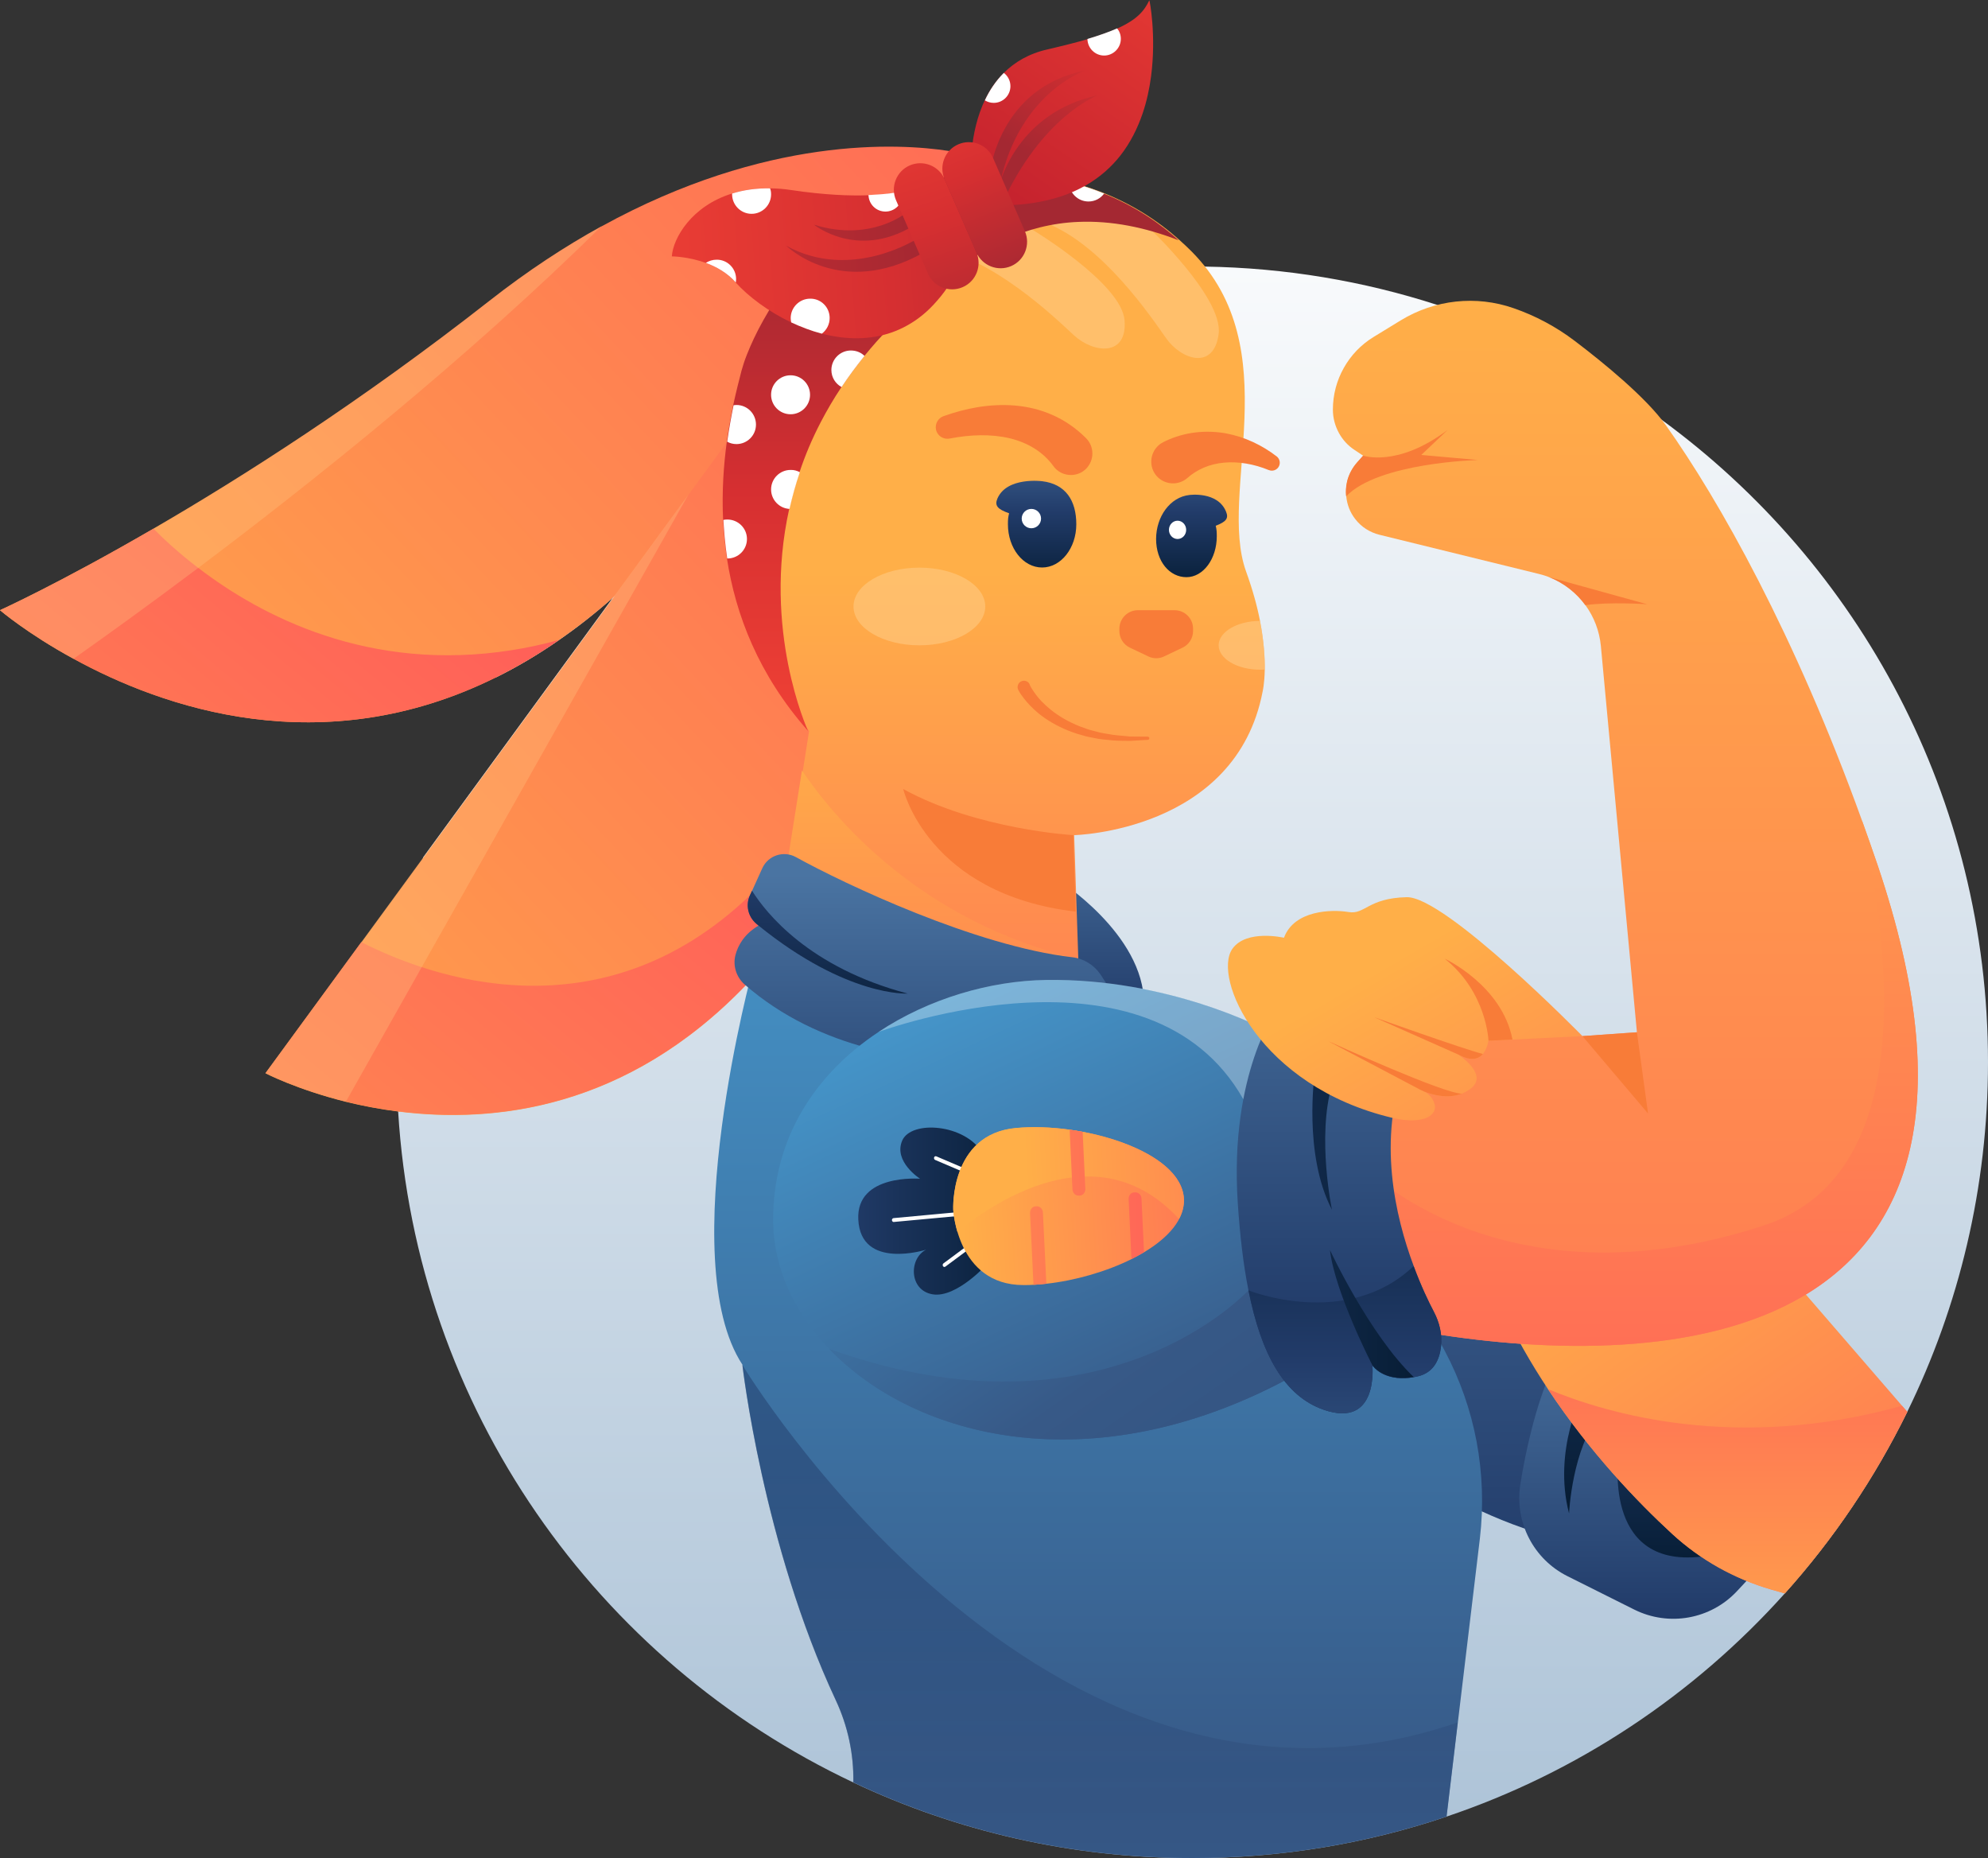 <svg width="2000" height="1869" viewBox="0 0 2000 1869" fill="none" xmlns="http://www.w3.org/2000/svg">
<rect x="0" y="0" width="2000" height="1869" fill="#333333" stroke="none"/>
<g clip-path="url(#clip0_221_181)">
<path d="M2000 1068.4C2000 1194.53 1970.8 1313.87 1918.8 1420C1886.13 1486.53 1844.67 1548 1795.6 1602.67C1704.4 1704.4 1587.47 1782.67 1455.2 1827.2C1374.93 1854.27 1288.93 1868.93 1199.47 1868.93C1077.47 1868.93 961.867 1841.6 858.4 1792.8C600.934 1671.33 418.667 1416.8 400.534 1117.73C399.467 1101.47 398.934 1084.93 398.934 1068.4C398.934 1050.27 399.467 1032.13 400.667 1014.4C401.734 998.134 403.334 982 405.334 966.134C409.867 930.8 416.667 896 425.734 862.267L616.8 600.934C598.534 617.067 580.4 631.334 562.134 643.867L562 644C540.667 658.8 519.334 671.334 498.4 681.6C503.467 672.267 508.8 663.067 514.4 654C571.334 560.134 646.934 478.934 736.267 415.467C736.667 415.2 736.934 414.934 737.2 414.8C777.734 386.134 821.067 361.067 866.667 340.134C876.8 335.467 887.067 330.934 897.467 326.8C908.534 322.267 919.734 318 931.2 314C942.667 309.867 954.267 306 966 302.534C984.134 296.934 1002.67 292.134 1021.33 287.867C1046.4 282.134 1071.73 277.6 1097.6 274.4C1104.53 273.467 1111.47 272.8 1118.4 272C1142.53 269.6 1167.07 268.267 1191.73 268C1194.27 268 1196.67 268 1199.2 268C1203.33 268 1207.6 268 1211.73 268.134C1293.33 269.334 1372 282.8 1445.87 306.667C1527.47 333.067 1603.33 372.267 1671.2 421.867C1870.67 567.467 2000 802.8 2000 1068.4Z" fill="url(#paint0_linear_221_181)"/>
<path d="M1372.8 1447.87C1372.8 1447.87 1486.8 1542.4 1610.67 1554.93C1610.67 1554.93 1701.6 1251.47 1693.73 1252.67C1685.87 1253.87 1353.07 1182.8 1353.07 1182.8L1372.8 1447.87Z" fill="url(#paint1_linear_221_181)"/>
<path d="M1758.53 1588.53L1747.47 1600.4C1720.93 1628.8 1678.93 1636.27 1644.13 1618.93L1576.93 1585.33C1542.8 1568.27 1523.6 1531.07 1529.47 1493.33C1534.93 1458.8 1544.53 1415.47 1561.2 1376.93H1718.4L1758.53 1588.53Z" fill="url(#paint2_linear_221_181)"/>
<path d="M1628.67 1461.47C1628.67 1461.47 1610.13 1577.07 1711.2 1565.73L1781.6 1496L1628.67 1461.47Z" fill="url(#paint3_linear_221_181)"/>
<path d="M1592.67 1400.53C1592.67 1400.53 1561.87 1458.27 1578.53 1522.27C1578.53 1522.27 1581.33 1456.8 1610.53 1421.33L1592.67 1400.53Z" fill="url(#paint4_linear_221_181)"/>
<path d="M1918.8 1420C1886.13 1486.53 1844.67 1548 1795.6 1602.67L1782 1598.8C1744.8 1588 1710.67 1568.93 1682.27 1542.8C1647.33 1510.67 1599.6 1460.93 1557.33 1397.2C1523.2 1345.6 1492.67 1284.93 1475.73 1216.8L1592.13 1042.27L1913.47 1413.87L1918.8 1420Z" fill="url(#paint5_linear_221_181)"/>
<path d="M1918.8 1420C1886.13 1486.53 1844.67 1548 1795.6 1602.67L1782 1598.8C1744.8 1588 1710.67 1568.93 1682.27 1542.8C1647.33 1510.67 1599.6 1460.93 1557.33 1397.2C1617.07 1422.13 1747.2 1460.4 1913.47 1414L1918.8 1420Z" fill="url(#paint6_linear_221_181)"/>
<path d="M1488.8 1547.6L1466.67 1732.27L1455.33 1827.07C1375.07 1854.13 1289.07 1868.8 1199.6 1868.8C1077.6 1868.8 962 1841.47 858.534 1792.67C859.067 1764.4 853.067 1736.13 840.934 1710.13C767.467 1553.07 746.934 1372.67 746.934 1372.67C677.334 1267.07 757.6 973.467 757.6 973.467L841.467 947.067L1282.93 1205.6L1412.53 1281.6L1453.6 1358.93C1468.8 1387.6 1479.47 1418.13 1485.47 1449.73C1491.47 1481.87 1492.67 1514.8 1488.8 1547.6Z" fill="url(#paint7_linear_221_181)"/>
<path d="M1063.87 884.534C1063.87 884.534 1150.93 939.2 1150.93 1009.73H1023.6L1063.87 884.534Z" fill="url(#paint8_linear_221_181)"/>
<path opacity="0.5" d="M1466.53 1732.4L1455.2 1827.2C1374.93 1854.27 1288.93 1868.93 1199.47 1868.93C1077.47 1868.93 961.867 1841.6 858.4 1792.8C858.933 1764.53 852.933 1736.27 840.8 1710.27C767.333 1553.2 746.8 1372.8 746.8 1372.8C746.8 1372.8 1049.87 1876.4 1466.53 1732.4Z" fill="url(#paint9_linear_221_181)"/>
<path d="M977.333 156.267C977.333 156.8 977.2 157.467 977.2 158L975.867 174.8L971.733 229.467L971.333 234.934L969.6 258.134L969.067 266.4L967.333 289.2L966.4 302.4L957.867 415.6L956 441.067L797.867 498.134L795.467 499.067L743.733 517.734L728.933 523.067L728.133 523.334L676 542.267C668.8 550.4 661.467 558.134 654.133 565.6C641.733 578.267 629.333 590 617.067 600.8C598.8 616.934 580.667 631.2 562.4 643.734L562.267 643.867C540.933 658.667 519.6 671.201 498.667 681.467C323.6 768.134 163.333 711.6 74 662.534C27.333 637.2 0 613.734 0 613.734C0 613.734 59.867 586.667 154.4 531.734C243.333 480.134 362.933 404 492.267 302.667C531.067 272.267 568.8 247.6 604.933 227.734C604.933 227.734 604.933 227.734 605.067 227.734C770.8 136.534 903.867 144 954.8 151.867C969.467 154 977.333 156.267 977.333 156.267Z" fill="url(#paint10_linear_221_181)"/>
<path d="M1438.13 1340.8L1276.93 1302.67L1256.13 1297.73L1293.6 1052.8L1486.27 1005.47L1592.13 1042.13L1646.8 1038.27L1610.53 649.734C1609.07 634.534 1603.6 620.534 1595.07 608.8C1586 596.4 1573.6 586.534 1558.8 580.667C1555.33 579.2 1551.6 578.134 1547.87 577.2L1387.73 537.867C1378.13 535.467 1369.47 530 1363.47 522.134C1358.13 515.334 1355.2 507.467 1354.4 499.334C1354.27 497.867 1354.13 496.4 1354.13 494.934C1354.13 490.934 1354.67 486.8 1355.73 482.8C1357.47 476.667 1360.67 470.667 1365.07 465.6L1371.47 458.4L1362.67 452.534C1356.13 448.267 1350.93 442.534 1347.2 435.867C1343.2 428.667 1340.93 420.534 1340.93 412C1340.93 397.067 1344.8 382.667 1351.87 370.134C1358.93 357.467 1369.2 346.667 1381.87 338.934L1409.33 322.134C1443.47 301.334 1485.07 296.8 1522.8 310C1544.8 317.6 1565.47 328.667 1584.13 342.8C1613.33 364.934 1656.27 400 1676.13 428C1729.33 502.934 1805.33 637.334 1873.2 825.2C1878.4 839.734 1883.6 854.534 1888.8 869.734C2054.27 1358.8 1676 1379.73 1438.13 1340.8Z" fill="url(#paint11_linear_221_181)"/>
<path d="M1438.13 1340.8L1276.93 1302.67C1275.33 1261.2 1274.27 1232.8 1274.27 1232.8L1371.47 1172.93C1371.47 1172.93 1510.53 1318.53 1773.87 1232.8C1916.4 1186.4 1909.6 992.934 1873.2 825.2C1878.4 839.734 1883.6 854.533 1888.8 869.733C2054.27 1358.8 1676 1379.73 1438.13 1340.8Z" fill="url(#paint12_linear_221_181)"/>
<path d="M1646.8 1038.27L1658 1120L1592 1042.13L1646.8 1038.27Z" fill="#F87C38"/>
<path d="M1486.8 462.667C1486.8 462.667 1386.8 465.2 1354.27 499.2C1354.13 497.734 1354 496.267 1354 494.8C1354 490.8 1354.53 486.667 1355.6 482.667C1357.33 476.534 1360.53 470.534 1364.93 465.467L1371.33 458.267C1371.33 458.267 1405.6 470.534 1456.27 432.534L1429.87 457.6L1486.8 462.667Z" fill="#F87C38"/>
<path d="M1656.93 607.734C1656.93 607.734 1619.6 605.2 1594.93 608.667C1585.87 596.267 1573.47 586.4 1558.67 580.534L1656.93 607.734Z" fill="#F87C38"/>
<path d="M924.934 649.067L841.2 819.067L816 870.267L811.867 878.667L811.6 879.2L801.067 900.667L785.867 931.467L779.734 943.867L766.4 971.067L763.734 976.534C760.667 980 757.467 983.467 754.4 986.8C752.934 988.267 751.6 989.734 750.134 991.2C630.4 1115.6 496.934 1130.27 400.667 1118C381.6 1115.6 363.867 1112.13 348.134 1108.27C298.4 1095.87 267.2 1079.6 267.2 1079.6L363.6 947.867L426 862.534L617.067 601.2L692.4 498.134V498L731.6 444.4L732.667 442.934L738.8 434.534L774.667 476L795.067 499.467L796.8 501.334L871.2 587.334L924.934 649.067Z" fill="url(#paint13_linear_221_181)"/>
<path d="M800.933 900.534L763.6 976.4C616.8 1140.67 446.133 1132.27 348 1108C298.266 1095.6 267.066 1079.33 267.066 1079.33L363.466 947.6C431.866 982.4 603.333 1045.2 754.533 900.534H800.933Z" fill="url(#paint14_linear_221_181)"/>
<path d="M1272.4 673.467C1272.13 687.867 1270.27 695.467 1270.27 695.467C1243.33 836.4 1080.67 840 1080.67 840L1084.8 964.267C1084.4 964.267 1084 964.267 1083.47 964.134C881.333 949.067 793.6 864.134 793.6 864.134L807.6 776L807.733 774.934L814 735.2C813.466 734.534 812.8 733.867 812.4 733.2C692.666 595.734 730.933 434.8 747.333 372.667C751.2 357.867 760.4 336.134 774.8 312.4C797.2 275.2 832.4 233.067 880.133 205.2C886.4 201.467 893.066 198.134 899.866 194.934C901.066 194.4 902.133 193.867 903.333 193.334C917.733 186.934 933.2 181.867 949.6 178.534C949.6 178.534 949.733 178.4 949.733 178.534C958.533 176.8 967.466 175.467 976.8 174.8C979.466 174.667 982 174.4 984.8 174.4C987.333 174.267 989.733 174.267 992.133 174.134C996.8 174 1001.33 174 1005.73 174.134C1006.27 174.134 1006.8 174.134 1007.33 174.134C1039.33 174.8 1066.93 179.867 1090.8 187.2C1134.93 200.934 1166 222.934 1186.8 241.6C1191.33 245.6 1195.33 249.467 1198.93 253.067C1296.27 351.334 1224.8 495.067 1253.6 574.8C1260.27 593.334 1264.8 609.867 1267.6 624.4C1271.6 645.2 1272.53 661.6 1272.4 673.467Z" fill="url(#paint15_linear_221_181)"/>
<path opacity="0.6" d="M1154.4 227.6C1154.4 227.6 1230.8 299.067 1226 335.867C1221.2 372.667 1188.53 362 1173.2 340.267C1157.87 318.534 1109.33 246.267 1051.87 224L1127.07 210.134L1154.4 227.6Z" fill="#FFCA83"/>
<path opacity="0.6" d="M1038.67 231.067C1038.67 231.067 1128.27 284.934 1131.33 322.001C1134.4 359.067 1100.13 355.334 1080.53 337.334C1061.07 319.334 998.4 258.667 937.6 248.934L1008.27 219.601L1038.67 231.067Z" fill="#FFCA83"/>
<path d="M1079.73 840.001C1079.73 840.001 982.8 834.401 908.667 793.601C908.667 793.601 933.333 899.467 1082.27 916.934L1079.73 840.001Z" fill="#F87C38"/>
<path d="M1083.87 964.267C880.8 949.467 792.667 864.134 792.667 864.134L806.8 774.934C839.466 823.2 925.6 926.667 1083.87 964.267Z" fill="url(#paint16_linear_221_181)"/>
<path d="M1185.87 241.734C1152.27 228.667 1118.27 221.734 1084.53 223.201C1071.6 223.734 1058.67 225.601 1045.87 228.801C1023.6 234.401 1001.6 244.134 980 258.667C959.6 272.534 941.2 286.667 924.667 301.201C903.467 319.867 885.2 338.801 869.6 358.001C861.2 368.401 853.467 378.801 846.533 389.334C838.667 401.067 831.867 412.801 825.733 424.534C816.933 441.467 809.867 458.267 804.4 474.801C800.133 487.201 796.8 499.6 794 511.734C766.933 633.6 811.867 732.8 812.933 735.201C762.933 678.534 740 618 731.333 561.734C730.267 554.667 729.467 547.6 728.8 540.667C728.267 534.667 727.867 528.801 727.467 522.934C726.133 494.401 728 467.734 731.2 444.267C733.067 430.934 735.333 418.667 737.6 407.601C740.533 394.001 743.6 382.134 746 372.801C747.333 368.001 749.067 362.534 751.467 356.534C755.467 346.401 760.933 334.534 768 322.001C780.933 298.801 799.067 273.067 822.4 249.601C861.6 210.134 915.333 177.067 983.6 174.401C1018.67 173.067 1049.07 176.667 1075.33 183.334C1088.13 186.534 1099.87 190.401 1110.67 194.801C1144.13 208.267 1168.53 226.134 1185.87 241.734Z" fill="url(#paint17_linear_221_181)"/>
<path d="M1110.8 194.667C1107.33 199.467 1101.6 202.667 1095.07 202.667C1084.27 202.667 1075.6 194 1075.47 183.2C1088.27 186.4 1100 190.267 1110.8 194.667Z" fill="white"/>
<path d="M956.666 283.734C952.266 290.667 947.733 296.934 942.799 302.4C933.6 313.2 923.466 321.334 912.933 327.2C891.866 339.067 868.933 342 846.533 339.334C839.866 338.534 833.2 337.2 826.666 335.6C816 332.8 805.6 328.8 795.866 324.267C772.666 313.2 752.8 298.134 740.133 284.134C740 284 740 283.867 739.866 283.867C731.333 274.267 720.4 268.267 710 264.4C692.266 258 676.266 257.867 675.866 257.867C677.2 239.334 695.866 207.2 736.4 194.667C747.466 191.2 760.133 189.2 774.533 189.467C781.333 189.467 788.533 190 796.266 191.2C829.466 196.134 855.066 197.067 873.466 196.4C875.2 196.4 877.066 196.267 878.666 196.134C892.533 195.467 902 193.867 907.466 192.667C911.333 191.867 913.066 191.2 913.066 191.2L956.666 283.734Z" fill="url(#paint18_linear_221_181)"/>
<path d="M908 195.6C908 205.067 900.266 212.8 890.8 212.8C881.466 212.8 874 205.467 873.733 196.134C875.466 196.134 877.333 196 878.933 195.867C892.8 195.2 902.266 193.6 907.733 192.4C907.866 193.467 908 194.534 908 195.6Z" fill="white"/>
<path d="M912.8 213.2C912.8 213.2 876.933 244.134 818.933 226C818.933 226 862 261.067 918 227.6L923.6 239.6C923.6 239.6 856.8 283.467 791.066 247.2C791.066 247.2 845.6 301.334 929.466 253.867L945.866 243.334L928.533 202.4L912.8 213.2Z" fill="url(#paint19_linear_221_181)"/>
<path d="M1158 76.934C1156.4 89.067 1153.73 101.734 1149.47 114.267C1144.4 129.067 1137.2 143.6 1127.07 156.534C1108.8 179.734 1080.93 198 1038.53 204.267C1030.53 205.467 1022.13 206.134 1013.2 206.534L1009.6 205.2L981.333 194.267L977.6 192.8C977.6 192.8 977.467 191.6 977.2 189.6C976.267 178.534 974.133 140.4 988.267 106.4C988.933 104.667 989.867 102.8 990.667 101.067C995.333 91.067 1001.6 81.6 1009.73 73.467C1020.67 62.534 1035.07 53.867 1054.13 49.6C1069.73 46.001 1082.8 42.667 1093.87 39.467C1106.27 35.734 1116 32.267 1123.73 28.8C1144.53 19.467 1151.33 10.534 1156.27 0.267C1156.53 0 1163.47 35.467 1158 76.934Z" fill="url(#paint20_linear_221_181)"/>
<path d="M1127.6 39.067C1127.6 48.267 1120 55.867 1110.8 55.867C1101.6 55.867 1094.13 48.4 1094 39.2C1106.4 35.467 1116.13 32 1123.87 28.534C1126.27 31.467 1127.6 35.067 1127.6 39.067Z" fill="white"/>
<path d="M1016.53 86.667C1016.53 95.867 1009.07 103.467 999.733 103.467C996.4 103.467 993.466 102.534 990.8 100.934C995.466 90.934 1001.73 81.467 1009.87 73.334C1013.87 76.267 1016.53 81.201 1016.53 86.667Z" fill="white"/>
<path d="M995.866 174C995.866 174 1004.67 88 1091.87 70.934C1091.87 70.934 1026 92.667 1006.13 184C1006.13 184 1023.73 113.067 1104.4 95.867C1104.4 95.867 1048.27 116.4 1007.47 206.267L987.466 189.2L995.866 174Z" fill="url(#paint21_linear_221_181)"/>
<path d="M968.533 288.8C955.066 294.667 939.333 288.534 933.466 275.067L901.466 201.467C895.6 188 901.733 172.267 915.2 166.4C928.666 160.534 944.4 166.667 950.266 180.134L982.266 253.734C988.133 267.334 982 282.934 968.533 288.8Z" fill="url(#paint22_linear_221_181)"/>
<path d="M1017.33 267.6C1003.87 273.467 988.133 267.334 982.266 253.867L950.266 180.267C944.399 166.8 950.533 151.067 963.999 145.2C977.466 139.334 993.2 145.467 999.066 158.934L1031.07 232.534C1036.93 246 1030.8 261.734 1017.33 267.6Z" fill="url(#paint23_linear_221_181)"/>
<path d="M1048.4 484C1048.4 484 1013.07 479.333 1003.47 501.333C1000.4 508.533 1003.47 512.133 1015.2 516.267C1014.13 520.4 1014 522.8 1014 527.333C1014 551.333 1029.33 570.8 1048.4 570.8C1067.33 570.8 1082.8 551.333 1082.8 527.333C1082.8 503.333 1072 486.8 1048.4 484Z" fill="url(#paint24_linear_221_181)"/>
<path d="M1037.6 531.333C1042.98 531.333 1047.33 526.976 1047.33 521.6C1047.33 516.224 1042.98 511.867 1037.6 511.867C1032.22 511.867 1027.87 516.224 1027.87 521.6C1027.87 526.976 1032.22 531.333 1037.6 531.333Z" fill="white"/>
<path d="M1196.53 497.867C1196.53 497.867 1225.07 493.867 1233.47 514.667C1236.27 521.467 1233.47 524.8 1223.07 528.8C1224 532.667 1224.13 535.067 1224.13 539.333C1224.13 562.133 1210.53 580.533 1193.6 580.533C1176.67 580.533 1163.07 564.8 1163.07 542C1163.2 519.467 1177.2 500 1196.53 497.867Z" fill="url(#paint25_linear_221_181)"/>
<path d="M1184.67 542.133C1189.45 542.133 1193.33 538.014 1193.33 532.933C1193.33 527.852 1189.45 523.733 1184.67 523.733C1179.88 523.733 1176 527.852 1176 532.933C1176 538.014 1179.88 542.133 1184.67 542.133Z" fill="white"/>
<path d="M1172.27 443.733C1182 439.067 1192.53 436.133 1202.8 434.933C1213.2 433.733 1223.47 434.133 1233.2 435.867C1252.67 439.467 1270 448 1284.4 459.067C1287.87 461.733 1288.53 466.8 1285.87 470.267C1283.6 473.2 1279.73 474.133 1276.53 472.8H1276.4C1261.6 466.667 1245.73 464 1231.33 465.333C1216.8 466.667 1204.13 472.267 1194.67 480.667C1185.6 488.667 1171.87 487.867 1163.73 478.933C1155.73 469.867 1156.53 456.133 1165.47 448C1167.07 446.533 1168.8 445.467 1170.67 444.533L1172.27 443.733Z" fill="#F87C38"/>
<path d="M1181.6 613.733H1163.2H1144.8C1134.53 613.733 1126.13 622.133 1126.13 632.4V634.667C1126.13 641.867 1130.27 648.4 1136.8 651.467L1155.33 660.267C1160.27 662.667 1166.13 662.667 1171.07 660.267L1189.6 651.467C1196.13 648.4 1200.27 641.867 1200.27 634.667V632.4C1200.27 622 1191.87 613.733 1181.6 613.733Z" fill="#F87C38"/>
<path d="M1036 688.933C1036.8 690.8 1038.4 693.333 1039.87 695.467C1041.33 697.733 1043.07 699.867 1044.8 702C1046.53 704.133 1048.4 706.133 1050.53 708C1052.4 710 1054.67 711.733 1056.8 713.6C1065.47 720.667 1075.47 726.267 1086.13 730.533L1094.27 733.467C1096.93 734.4 1099.87 734.933 1102.53 735.733C1108 737.467 1113.87 738 1119.6 739.067C1125.33 739.867 1131.2 740.133 1136.93 740.8L1154.53 740.933H1154.67C1155.6 740.933 1156.27 741.6 1156.27 742.533C1156.27 743.333 1155.6 744.133 1154.8 744.133L1136.93 745.2C1130.93 745.067 1124.93 745.2 1119.07 744.667C1113.07 744 1107.07 743.733 1101.2 742.4C1098.27 741.733 1095.2 741.333 1092.27 740.533L1083.47 738C1071.87 734.267 1060.67 728.933 1050.53 721.867C1048 720 1045.47 718.267 1043.2 716.133C1040.8 714.133 1038.53 712 1036.4 709.733C1034.13 707.467 1032.13 705.067 1030.13 702.533C1028.13 700 1026.4 697.6 1024.53 694.133C1022.8 691.067 1024 687.067 1027.07 685.467C1030.13 683.733 1034.13 684.933 1035.73 688C1035.73 688.133 1035.87 688.267 1035.87 688.4L1036 688.933Z" fill="#F87C38"/>
<path opacity="0.6" d="M924.933 649.067C961.531 649.067 991.2 631.576 991.2 610C991.2 588.424 961.531 570.934 924.933 570.934C888.335 570.934 858.667 588.424 858.667 610C858.667 631.576 888.335 649.067 924.933 649.067Z" fill="#FFCA83"/>
<path opacity="0.6" d="M1272.4 673.467C1270.8 673.6 1269.33 673.6 1267.73 673.6C1244.67 673.6 1226 662.534 1226 649.067C1226 635.6 1244.67 624.534 1267.6 624.534C1271.6 645.2 1272.53 661.6 1272.4 673.467Z" fill="#FFCA83"/>
<path d="M949.333 418.534C971.467 410.667 995.467 405.867 1020.8 407.867C1033.47 408.934 1046.4 411.867 1058.67 417.334C1070.93 422.667 1082.53 430.667 1092.13 440.267L1092.67 440.8C1101.07 449.2 1101.07 462.934 1092.67 471.467C1084.27 479.867 1070.53 479.867 1062 471.467C1061.2 470.667 1060.53 469.867 1059.87 468.934C1054.8 462 1048.53 456 1041.07 451.334C1033.6 446.534 1025.07 443.067 1015.73 440.8C997.067 436.4 976.133 437.067 955.6 441.067H955.467C949.067 442.4 942.8 438.267 941.6 431.867C940.533 426.134 943.867 420.4 949.333 418.534Z" fill="#F87C38"/>
<path d="M1143.2 1048.67C1143.2 1048.67 898.933 1120.4 749.333 990.401C740.933 983.067 737.067 971.601 739.867 960.667C742.4 950.934 748.667 939.467 763.2 930.934L760.8 928.934C752.667 921.867 750 910.401 754.533 900.534L756.667 895.867L766.933 873.201C772.8 860.401 788.267 855.334 800.533 862.001C850 889.334 981.6 951.601 1078.67 962.801C1090.4 964.134 1100.8 970.667 1107.33 980.401C1118.27 996.934 1134.4 1023.47 1143.2 1048.67Z" fill="url(#paint26_linear_221_181)"/>
<path d="M913.067 999.334C913.067 999.334 852.267 1003.07 763.066 930.934L760.666 928.934C752.533 921.867 749.866 910.401 754.4 900.534L756.533 895.867C770.667 918.267 813.866 973.067 913.067 999.334Z" fill="url(#paint27_linear_221_181)"/>
<path d="M1293.47 1388C1098.4 1491.47 921.2 1447.47 834.267 1356.8C798.8 1319.87 778.4 1275.2 777.867 1229.47C776.8 1143.33 822.133 1078.93 883.6 1038.13C934.533 1004.27 996.4 986.534 1052.27 985.734C1175.6 983.867 1271.47 1034.93 1271.47 1034.93L1274.13 1077.07L1289.87 1331.47L1293.47 1388Z" fill="url(#paint28_linear_221_181)"/>
<path opacity="0.3" d="M1274.13 1076.93L1250.8 1105.6C1156.4 938.8 889.333 1035.87 883.733 1038C934.667 1004.13 996.533 986.4 1052.4 985.6C1175.73 983.734 1271.6 1034.8 1271.6 1034.8L1274.13 1076.93Z" fill="white"/>
<path d="M1293.47 1388C1098.4 1491.47 921.2 1447.47 834.267 1356.8C1112.27 1456.27 1256 1297.73 1256 1297.73L1290 1331.2L1293.47 1388Z" fill="url(#paint29_linear_221_181)"/>
<path d="M1449.73 1354.27C1448.27 1366.93 1442.8 1380.67 1426.13 1384.4C1424.8 1384.67 1423.47 1384.93 1422.27 1385.2C1396.8 1389.6 1384.8 1378.27 1381.6 1374.53L1380.67 1373.33C1380.67 1373.33 1387.2 1437.33 1331.47 1417.87C1291.87 1404 1268.8 1362 1256 1297.87C1250.8 1271.87 1247.33 1242.13 1245.2 1209.2C1236.8 1079.87 1284.67 1014.53 1284.67 1014.53L1413.6 1072C1385.73 1145.47 1403.33 1222.93 1422.27 1273.47C1429.73 1293.73 1437.47 1309.73 1442.53 1319.33C1448.13 1330 1451.07 1342.13 1449.73 1354.27Z" fill="url(#paint30_linear_221_181)"/>
<path d="M1449.73 1354.27C1448.27 1366.93 1442.8 1380.67 1426.13 1384.4C1424.8 1384.67 1423.47 1384.93 1422.27 1385.2C1396.8 1389.6 1384.8 1378.27 1381.6 1374.53L1380.67 1373.33C1380.67 1373.33 1387.2 1437.33 1331.47 1417.87C1291.87 1404 1268.8 1362 1256 1297.87C1256 1297.87 1354.8 1337.6 1422.13 1273.47C1429.6 1293.73 1437.33 1309.73 1442.4 1319.33C1448.13 1330 1451.07 1342.13 1449.73 1354.27Z" fill="url(#paint31_linear_221_181)"/>
<path d="M1322.67 1079.33C1322.67 1079.33 1310.8 1160.93 1340 1216.8C1340 1216.8 1324.67 1144 1340 1091.2L1322.67 1079.33Z" fill="url(#paint32_linear_221_181)"/>
<path d="M1422.27 1385.07C1396.8 1389.47 1384.8 1378.13 1381.6 1374.4L1380.67 1373.2C1380.67 1373.2 1342.8 1299.73 1338 1257.33C1338 1257.33 1377.6 1342.4 1422.27 1385.07Z" fill="url(#paint33_linear_221_181)"/>
<path d="M993.733 1270.8C993.733 1270.8 962.533 1305.73 938.4 1301.87C914.267 1298 914.267 1265.6 931.733 1256.93C931.733 1256.93 865.867 1277.87 863.467 1226.53C861.2 1180.27 925.6 1185.6 925.6 1185.6C925.6 1185.6 898.667 1168.4 907.6 1147.33C916.533 1126.27 971.067 1130.4 988.4 1159.73L993.733 1270.8Z" fill="url(#paint34_linear_221_181)"/>
<path d="M983.867 1248C984.133 1248.8 983.867 1249.73 983.2 1250.13L951.067 1274C950.267 1274.53 949.2 1274.4 948.667 1273.47C948.133 1272.53 948.4 1271.33 949.067 1270.8L981.2 1246.93C982 1246.4 983.067 1246.53 983.6 1247.47C983.733 1247.73 983.733 1247.87 983.867 1248Z" fill="white"/>
<path d="M974 1219.73C974 1219.87 974.133 1220 974.133 1220.13C974.267 1221.2 973.467 1222.13 972.533 1222.27L899.2 1229.07C898.267 1229.2 897.467 1228.4 897.333 1227.33C897.2 1226.27 898 1225.33 898.933 1225.2L972.267 1218.4C973.067 1218.27 973.733 1218.93 974 1219.73Z" fill="white"/>
<path d="M980.533 1180.27C980.667 1180.67 980.667 1181.07 980.533 1181.6C980.267 1182.53 979.2 1183.07 978.267 1182.67L940.8 1166.67C939.867 1166.27 939.467 1165.2 939.733 1164.13C940 1163.2 941.067 1162.67 942 1163.07L979.467 1179.07C980 1179.33 980.4 1179.73 980.533 1180.27Z" fill="white"/>
<path d="M1076.13 1136.27C1080.53 1136.93 1084.93 1137.6 1089.2 1138.4C1140.93 1148.13 1189.47 1172.4 1191.07 1205.87C1192 1226.27 1175.47 1244.8 1151.07 1259.47C1147.07 1261.87 1142.8 1264.13 1138.4 1266.4C1112.93 1279.07 1081.6 1288 1052.8 1291.2C1048.4 1291.73 1044.13 1292 1039.87 1292.27C1036.4 1292.53 1032.93 1292.53 1029.47 1292.53C962.667 1292.4 959.067 1216.67 959.067 1216.67C959.067 1216.67 955.467 1140.93 1022 1134.67C1038.53 1133.07 1057.33 1133.6 1076.13 1136.27Z" fill="url(#paint35_linear_221_181)"/>
<path d="M1021.87 1134.53C955.333 1140.8 958.933 1216.67 958.933 1216.67C958.933 1216.67 959.467 1226.53 963.2 1239.2C994.8 1212.93 1103.33 1135.47 1186.13 1226.13C1189.6 1219.6 1191.33 1212.8 1191.07 1205.87C1188.67 1157.47 1088.4 1128.27 1021.87 1134.53Z" fill="url(#paint36_linear_221_181)"/>
<path d="M1041.73 1213.33H1043.07C1046.27 1213.2 1049.07 1216 1049.2 1219.6L1052.67 1291.2C1048.27 1291.73 1044 1292 1039.73 1292.27L1036.27 1220.13C1036.13 1216.53 1038.67 1213.47 1041.73 1213.33Z" fill="url(#paint37_linear_221_181)"/>
<path d="M1076.13 1136.27C1080.53 1136.93 1084.93 1137.6 1089.2 1138.4L1091.87 1195.73C1092 1199.33 1089.6 1202.4 1086.4 1202.53H1085.07C1081.87 1202.67 1079.07 1199.87 1078.93 1196.27L1076.13 1136.27Z" fill="url(#paint38_linear_221_181)"/>
<path d="M1140.93 1199.33H1142.27C1145.47 1199.2 1148.27 1202 1148.4 1205.6L1150.93 1259.47C1146.93 1261.87 1142.67 1264.13 1138.27 1266.4L1135.47 1206.27C1135.2 1202.4 1137.73 1199.47 1140.93 1199.33Z" fill="url(#paint39_linear_221_181)"/>
<path d="M1592 1042.13L1497.47 1046.8C1496.27 1052.93 1494.27 1057.2 1491.87 1060.13C1484.93 1068.27 1474.27 1064.67 1467.33 1060.8C1477.73 1068.27 1494.93 1083.6 1479.2 1095.2C1476.4 1097.2 1473.6 1098.8 1470.67 1100C1455.87 1105.73 1440.13 1100.8 1433.07 1098C1433.2 1098.13 1433.47 1098.27 1433.73 1098.4C1433.87 1098.4 1433.87 1098.4 1434 1098.53C1437.47 1100.67 1441.73 1104.53 1443.33 1110.93C1444.4 1115.33 1442.67 1118.93 1439.6 1121.6C1434.93 1125.87 1422.13 1129.47 1400.4 1124.27C1266.8 1092.4 1219.47 983.067 1239.87 954.267C1254 934.4 1291.73 943.2 1291.73 943.2C1302 915.334 1339.87 914.534 1356.67 917.334C1373.33 920.134 1376.13 903.334 1415.07 902.4C1453.87 901.2 1592 1042.13 1592 1042.13Z" fill="url(#paint40_linear_221_181)"/>
<path d="M1491.87 1060.13C1484.93 1068.27 1474.27 1064.67 1467.33 1060.8L1382.4 1023.07C1385.07 1024 1470.8 1054.67 1491.87 1060.13Z" fill="#F87C38"/>
<path d="M1470.67 1100C1455.87 1105.73 1440.13 1100.8 1433.07 1098C1433.2 1098.13 1433.47 1098.27 1433.73 1098.4C1433.07 1098 1432.4 1097.73 1431.87 1097.47C1431.87 1097.47 1431.73 1097.47 1431.73 1097.33C1431.2 1097.07 1430.8 1096.93 1430.4 1096.8C1430 1096.67 1429.73 1096.4 1429.6 1096.4C1429.47 1096.4 1429.33 1096.27 1429.33 1096.27C1429.2 1096.27 1429.2 1096.27 1429.2 1096.27L1336 1047.07C1342.67 1050.13 1452.8 1100.13 1470.67 1100Z" fill="#F87C38"/>
<path d="M1497.47 1046.8C1497.47 1046.8 1495.87 998.134 1453.47 964.267C1453.47 964.267 1511.2 991.067 1521.6 1045.6L1497.47 1046.8Z" fill="#F87C38"/>
<path d="M562.267 643.734C562.267 643.867 562.267 643.867 562.267 643.734C540.8 658.667 519.467 671.201 498.533 681.467C323.467 768.134 163.2 711.601 73.867 662.534C27.333 637.201 0 613.734 0 613.734C0 613.734 59.867 586.667 154.4 531.734C164.933 542.401 180 556.401 199.467 571.201C262.667 619.601 371.067 676.534 514.533 654.001C530.133 651.601 546 648.134 562.267 643.734Z" fill="url(#paint41_linear_221_181)"/>
<path opacity="0.3" d="M605.067 227.601C470.4 360.267 314.8 484.534 199.467 571.201C147.467 610.267 103.733 641.601 73.867 662.667C27.333 637.201 0 613.734 0 613.734C0 613.734 59.867 586.667 154.4 531.734C243.333 480.134 362.933 404.001 492.267 302.667C531.067 272.134 568.8 247.601 605.067 227.601Z" fill="#FFCA83"/>
<path opacity="0.3" d="M692.4 497.734L654.133 565.601L424.266 972.801L400.8 1014.4L348 1108C298.266 1095.6 267.066 1079.33 267.066 1079.33L363.466 947.601L425.866 862.267L616.933 600.934L692.4 497.734Z" fill="#FFCA83"/>
<path d="M804.667 474.934C800.4 487.334 797.067 499.734 794.267 511.867C784 511.334 775.733 502.8 775.733 492.267C775.733 481.467 784.533 472.667 795.333 472.667C798.8 472.534 801.867 473.467 804.667 474.934Z" fill="white"/>
<path d="M760.534 427.067C760.534 437.867 751.733 446.667 740.933 446.667C737.6 446.667 734.4 445.867 731.6 444.267C733.467 430.934 735.733 418.667 738 407.601C738.933 407.467 740 407.334 740.933 407.334C751.733 407.334 760.534 416.134 760.534 427.067Z" fill="white"/>
<path d="M795.333 416.667C806.158 416.667 814.933 407.892 814.933 397.067C814.933 386.242 806.158 377.467 795.333 377.467C784.509 377.467 775.733 386.242 775.733 397.067C775.733 407.892 784.509 416.667 795.333 416.667Z" fill="white"/>
<path d="M775.733 195.467C775.733 206.267 766.933 215.067 756.133 215.067C745.333 215.067 736.533 206.267 736.533 195.467C736.533 195.2 736.533 194.934 736.533 194.667C747.6 191.2 760.267 189.2 774.667 189.467C775.467 191.2 775.733 193.334 775.733 195.467Z" fill="white"/>
<path d="M834.667 319.867C834.667 326.267 831.6 332 826.8 335.6C816.133 332.8 805.733 328.8 796 324.267C795.733 322.8 795.467 321.467 795.467 320C795.467 309.2 804.267 300.4 815.067 300.4C825.867 300.267 834.667 308.934 834.667 319.867Z" fill="white"/>
<path d="M740.533 280.667C740.533 281.867 740.4 282.934 740.267 284.134C740.133 284 740.133 283.867 740 283.867C731.467 274.267 720.533 268.267 710.133 264.4C713.2 262.4 716.933 261.2 720.933 261.2C731.733 261.067 740.533 269.867 740.533 280.667Z" fill="white"/>
<path d="M869.733 358C861.333 368.4 853.6 378.8 846.667 389.334C840.533 386 836.4 379.6 836.4 372.134C836.4 361.334 845.2 352.534 856 352.534C861.467 352.534 866.267 354.534 869.733 358Z" fill="white"/>
<path d="M751.467 542.134C751.467 552.934 742.667 561.734 731.867 561.734H731.6C730.533 554.667 729.733 547.6 729.067 540.667C728.533 534.667 728.133 528.8 727.733 522.934C729.067 522.667 730.4 522.534 731.733 522.534C742.667 522.534 751.467 531.334 751.467 542.134Z" fill="white"/>
</g>
<defs>
<linearGradient id="paint0_linear_221_181" x1="1199.49" y1="4324.46" x2="1199.49" y2="125.79" gradientUnits="userSpaceOnUse">
<stop stop-color="#386E9F"/>
<stop offset="1" stop-color="white"/>
</linearGradient>
<linearGradient id="paint1_linear_221_181" x1="1523.6" y1="1578.99" x2="1523.6" y2="936.221" gradientUnits="userSpaceOnUse">
<stop stop-color="#223C6A"/>
<stop offset="0.499" stop-color="#375987"/>
<stop offset="1" stop-color="#50C4FD"/>
</linearGradient>
<linearGradient id="paint2_linear_221_181" x1="1643.42" y1="1914.42" x2="1643.42" y2="1326.44" gradientUnits="userSpaceOnUse">
<stop stop-color="#03192E"/>
<stop offset="0.5" stop-color="#223C6A"/>
<stop offset="1" stop-color="#4A74A2"/>
</linearGradient>
<linearGradient id="paint3_linear_221_181" x1="1704.49" y1="1605.42" x2="1704.49" y2="1121.35" gradientUnits="userSpaceOnUse">
<stop stop-color="#03192E"/>
<stop offset="0.5" stop-color="#223C6A"/>
<stop offset="1" stop-color="#4A74A2"/>
</linearGradient>
<linearGradient id="paint4_linear_221_181" x1="1592.1" y1="1538.2" x2="1592.1" y2="953.867" gradientUnits="userSpaceOnUse">
<stop stop-color="#03192E"/>
<stop offset="0.5" stop-color="#223C6A"/>
<stop offset="1" stop-color="#4A74A2"/>
</linearGradient>
<linearGradient id="paint5_linear_221_181" x1="2259.53" y1="2142.41" x2="1584.52" y2="1192.95" gradientUnits="userSpaceOnUse">
<stop stop-color="#FF2A64"/>
<stop offset="1" stop-color="#FFAF48"/>
</linearGradient>
<linearGradient id="paint6_linear_221_181" x1="1738.05" y1="963.327" x2="1738.05" y2="1731.17" gradientUnits="userSpaceOnUse">
<stop stop-color="#FF2A64"/>
<stop offset="1" stop-color="#FFAF48"/>
</linearGradient>
<linearGradient id="paint7_linear_221_181" x1="1104.76" y1="3473.28" x2="1104.76" y2="131.159" gradientUnits="userSpaceOnUse">
<stop stop-color="#223C6A"/>
<stop offset="0.499" stop-color="#375987"/>
<stop offset="1" stop-color="#50C4FD"/>
</linearGradient>
<linearGradient id="paint8_linear_221_181" x1="1087.23" y1="1224.8" x2="1087.23" y2="818.17" gradientUnits="userSpaceOnUse">
<stop stop-color="#03192E"/>
<stop offset="0.5" stop-color="#223C6A"/>
<stop offset="1" stop-color="#4A74A2"/>
</linearGradient>
<linearGradient id="paint9_linear_221_181" x1="1106.7" y1="1471.65" x2="1106.7" y2="2359.52" gradientUnits="userSpaceOnUse">
<stop stop-color="#223C6A"/>
<stop offset="0.499" stop-color="#375987"/>
<stop offset="1" stop-color="#50C4FD"/>
</linearGradient>
<linearGradient id="paint10_linear_221_181" x1="1892.07" y1="-799.773" x2="-6.392" y2="981.859" gradientUnits="userSpaceOnUse">
<stop stop-color="#FF2A64"/>
<stop offset="1" stop-color="#FFAF48"/>
</linearGradient>
<linearGradient id="paint11_linear_221_181" x1="1592.7" y1="3081.07" x2="1592.7" y2="300.974" gradientUnits="userSpaceOnUse">
<stop stop-color="#FF2A64"/>
<stop offset="1" stop-color="#FFAF48"/>
</linearGradient>
<linearGradient id="paint12_linear_221_181" x1="1601.77" y1="2279.96" x2="1601.77" y2="515.594" gradientUnits="userSpaceOnUse">
<stop stop-color="#FF2A64"/>
<stop offset="1" stop-color="#FFAF48"/>
</linearGradient>
<linearGradient id="paint13_linear_221_181" x1="1985.39" y1="-451.599" x2="86.932" y2="1330.03" gradientUnits="userSpaceOnUse">
<stop stop-color="#FF2A64"/>
<stop offset="1" stop-color="#FFAF48"/>
</linearGradient>
<linearGradient id="paint14_linear_221_181" x1="1238.97" y1="146.186" x2="-67.008" y2="1723.37" gradientUnits="userSpaceOnUse">
<stop stop-color="#FF2A64"/>
<stop offset="1" stop-color="#FFAF48"/>
</linearGradient>
<linearGradient id="paint15_linear_221_181" x1="1000.3" y1="1901.47" x2="1000.3" y2="574.211" gradientUnits="userSpaceOnUse">
<stop stop-color="#FF2A64"/>
<stop offset="1" stop-color="#FFAF48"/>
</linearGradient>
<linearGradient id="paint16_linear_221_181" x1="938.334" y1="1628.56" x2="938.334" y2="737.461" gradientUnits="userSpaceOnUse">
<stop stop-color="#FF2A64"/>
<stop offset="1" stop-color="#FFAF48"/>
</linearGradient>
<linearGradient id="paint17_linear_221_181" x1="956.626" y1="259.73" x2="956.626" y2="721.967" gradientUnits="userSpaceOnUse">
<stop stop-color="#A42832"/>
<stop offset="0.506" stop-color="#D62F31"/>
<stop offset="1" stop-color="#EE4035"/>
</linearGradient>
<linearGradient id="paint18_linear_221_181" x1="1173.86" y1="237.72" x2="623.117" y2="279.444" gradientUnits="userSpaceOnUse">
<stop stop-color="#A42832"/>
<stop offset="0.506" stop-color="#D62F31"/>
<stop offset="1" stop-color="#EE4035"/>
</linearGradient>
<linearGradient id="paint19_linear_221_181" x1="932.178" y1="235.061" x2="260.878" y2="288.839" gradientUnits="userSpaceOnUse">
<stop stop-color="#A42832"/>
<stop offset="0.506" stop-color="#D62F31"/>
<stop offset="1" stop-color="#EE4035"/>
</linearGradient>
<linearGradient id="paint20_linear_221_181" x1="978.919" y1="242.379" x2="1208.87" y2="-87.707" gradientUnits="userSpaceOnUse">
<stop offset="2e-08" stop-color="#BF1E2D"/>
<stop offset="1" stop-color="#EE4035"/>
</linearGradient>
<linearGradient id="paint21_linear_221_181" x1="1031.67" y1="155.174" x2="1151.28" y2="-41.394" gradientUnits="userSpaceOnUse">
<stop stop-color="#A42832"/>
<stop offset="0.506" stop-color="#D62F31"/>
<stop offset="1" stop-color="#EE4035"/>
</linearGradient>
<linearGradient id="paint22_linear_221_181" x1="988.559" y1="365.53" x2="893.984" y2="85.977" gradientUnits="userSpaceOnUse">
<stop stop-color="#A42832"/>
<stop offset="0.506" stop-color="#D62F31"/>
<stop offset="1" stop-color="#EE4035"/>
</linearGradient>
<linearGradient id="paint23_linear_221_181" x1="1022.67" y1="287.105" x2="935.044" y2="65.965" gradientUnits="userSpaceOnUse">
<stop stop-color="#A42832"/>
<stop offset="0.506" stop-color="#D62F31"/>
<stop offset="1" stop-color="#EE4035"/>
</linearGradient>
<linearGradient id="paint24_linear_221_181" x1="1042.56" y1="602.642" x2="1042.56" y2="426.004" gradientUnits="userSpaceOnUse">
<stop stop-color="#03192E"/>
<stop offset="0.5" stop-color="#223C6A"/>
<stop offset="1" stop-color="#4A74A2"/>
</linearGradient>
<linearGradient id="paint25_linear_221_181" x1="1198.84" y1="602.642" x2="1198.84" y2="426.004" gradientUnits="userSpaceOnUse">
<stop stop-color="#03192E"/>
<stop offset="0.5" stop-color="#223C6A"/>
<stop offset="1" stop-color="#4A74A2"/>
</linearGradient>
<linearGradient id="paint26_linear_221_181" x1="941.004" y1="1462.17" x2="941.004" y2="880.168" gradientUnits="userSpaceOnUse">
<stop stop-color="#03192E"/>
<stop offset="0.5" stop-color="#223C6A"/>
<stop offset="1" stop-color="#4A74A2"/>
</linearGradient>
<linearGradient id="paint27_linear_221_181" x1="832.691" y1="1065.37" x2="832.691" y2="704.183" gradientUnits="userSpaceOnUse">
<stop stop-color="#03192E"/>
<stop offset="0.5" stop-color="#223C6A"/>
<stop offset="1" stop-color="#4A74A2"/>
</linearGradient>
<linearGradient id="paint28_linear_221_181" x1="1520.72" y1="2213.8" x2="797.5" y2="661.651" gradientUnits="userSpaceOnUse">
<stop stop-color="#223C6A"/>
<stop offset="0.499" stop-color="#375987"/>
<stop offset="1" stop-color="#50C4FD"/>
</linearGradient>
<linearGradient id="paint29_linear_221_181" x1="1590.37" y1="2102.21" x2="600.113" y2="680.797" gradientUnits="userSpaceOnUse">
<stop stop-color="#223C6A"/>
<stop offset="0.499" stop-color="#375987"/>
<stop offset="1" stop-color="#50C4FD"/>
</linearGradient>
<linearGradient id="paint30_linear_221_181" x1="1347.15" y1="1747.8" x2="1347.15" y2="900.18" gradientUnits="userSpaceOnUse">
<stop stop-color="#03192E"/>
<stop offset="0.5" stop-color="#223C6A"/>
<stop offset="1" stop-color="#4A74A2"/>
</linearGradient>
<linearGradient id="paint31_linear_221_181" x1="1353.03" y1="1100.79" x2="1353.03" y2="1636.84" gradientUnits="userSpaceOnUse">
<stop stop-color="#03192E"/>
<stop offset="0.5" stop-color="#223C6A"/>
<stop offset="1" stop-color="#4A74A2"/>
</linearGradient>
<linearGradient id="paint32_linear_221_181" x1="1466.53" y1="1148" x2="797.906" y2="1148" gradientUnits="userSpaceOnUse">
<stop stop-color="#03192E"/>
<stop offset="0.5" stop-color="#223C6A"/>
<stop offset="1" stop-color="#4A74A2"/>
</linearGradient>
<linearGradient id="paint33_linear_221_181" x1="1466.53" y1="1321.7" x2="797.907" y2="1321.7" gradientUnits="userSpaceOnUse">
<stop stop-color="#03192E"/>
<stop offset="0.5" stop-color="#223C6A"/>
<stop offset="1" stop-color="#4A74A2"/>
</linearGradient>
<linearGradient id="paint34_linear_221_181" x1="1053.92" y1="1218.1" x2="642.778" y2="1218.1" gradientUnits="userSpaceOnUse">
<stop stop-color="#03192E"/>
<stop offset="0.5" stop-color="#223C6A"/>
<stop offset="1" stop-color="#4A74A2"/>
</linearGradient>
<linearGradient id="paint35_linear_221_181" x1="1540.92" y1="1185.28" x2="966.883" y2="1217.04" gradientUnits="userSpaceOnUse">
<stop stop-color="#FF2A64"/>
<stop offset="1" stop-color="#FFAF48"/>
</linearGradient>
<linearGradient id="paint36_linear_221_181" x1="1656.5" y1="1148.59" x2="1031.81" y2="1184.71" gradientUnits="userSpaceOnUse">
<stop stop-color="#FF2A64"/>
<stop offset="1" stop-color="#FFAF48"/>
</linearGradient>
<linearGradient id="paint37_linear_221_181" x1="1437.78" y1="1252.74" x2="808.877" y2="1252.74" gradientUnits="userSpaceOnUse">
<stop stop-color="#FF2A64"/>
<stop offset="1" stop-color="#FFAF48"/>
</linearGradient>
<linearGradient id="paint38_linear_221_181" x1="1437.78" y1="1169.4" x2="808.875" y2="1169.4" gradientUnits="userSpaceOnUse">
<stop stop-color="#FF2A64"/>
<stop offset="1" stop-color="#FFAF48"/>
</linearGradient>
<linearGradient id="paint39_linear_221_181" x1="1437.78" y1="1232.73" x2="808.875" y2="1232.73" gradientUnits="userSpaceOnUse">
<stop stop-color="#FF2A64"/>
<stop offset="1" stop-color="#FFAF48"/>
</linearGradient>
<linearGradient id="paint40_linear_221_181" x1="1883.06" y1="1827.61" x2="1387.91" y2="973.622" gradientUnits="userSpaceOnUse">
<stop stop-color="#FF2A64"/>
<stop offset="1" stop-color="#FFAF48"/>
</linearGradient>
<linearGradient id="paint41_linear_221_181" x1="907.788" y1="-128.043" x2="-398.186" y2="1449.14" gradientUnits="userSpaceOnUse">
<stop stop-color="#FF2A64"/>
<stop offset="1" stop-color="#FFAF48"/>
</linearGradient>
<clipPath id="clip0_221_181">
<rect width="2000" height="1868.93" fill="white"/>
</clipPath>
</defs>
</svg>
